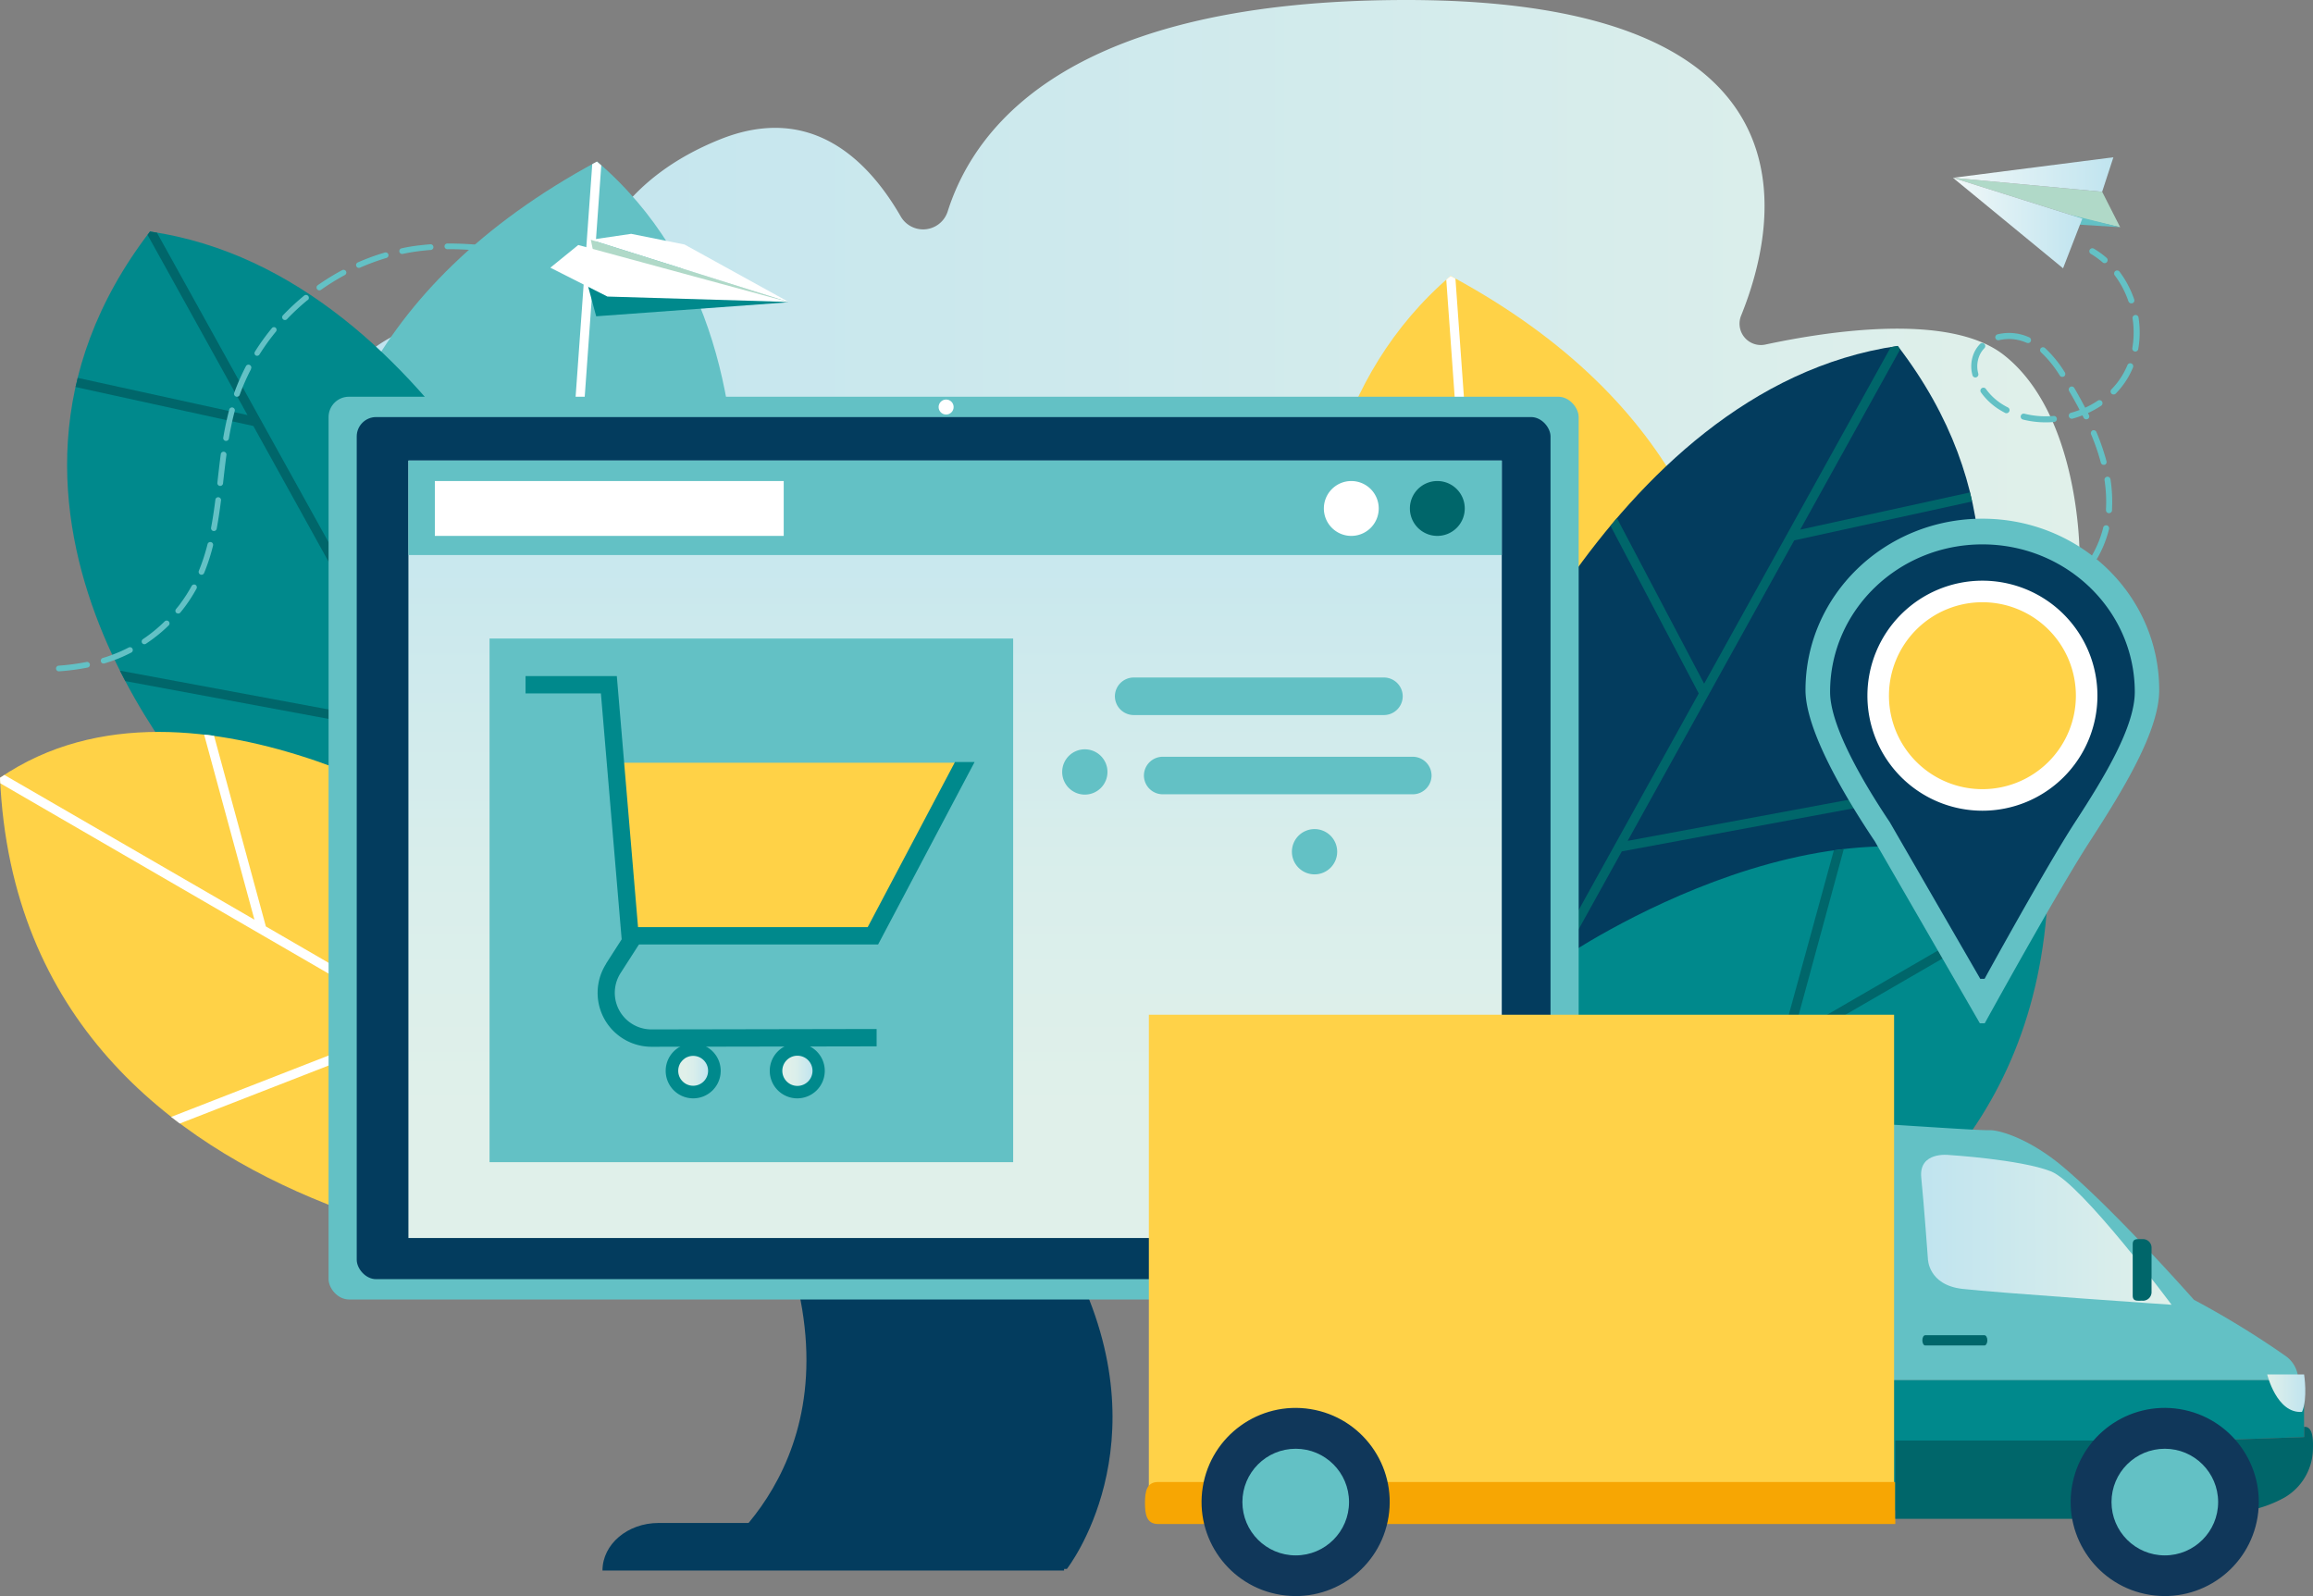 <svg xmlns="http://www.w3.org/2000/svg" xmlns:xlink="http://www.w3.org/1999/xlink" viewBox="0 0 612.99 423"><rect x="0" y="0" width="612.99" height="423" fill="#808080" stroke="none"/><defs><style>.cls-1{fill:url(#_裼隯澵_胙琅韃炅_4);}.cls-2{fill:#63c1c5;}.cls-3{fill:#fff;}.cls-4{fill:#00898c;}.cls-5{fill:#00666a;}.cls-6{fill:#ffd247;}.cls-7{fill:#033c5e;}.cls-8{fill:url(#_裼隯澵_胙琅韃炅_3);}.cls-9{fill:url(#_裼隯澵_胙琅韃炅_4-2);}.cls-10{fill:url(#_裼隯澵_胙琅韃炅_4-3);}.cls-11{fill:#ffd248;}.cls-12{fill:#f7a603;}.cls-13{fill:#10375a;}.cls-14{fill:url(#_裼隯澵_胙琅韃炅_3-2);}.cls-15{fill:url(#_裼隯澵_胙琅韃炅_3-3);}.cls-16{fill:#b0d9c8;}.cls-17{fill:url(#_裼隯澵_胙琅韃炅_2);}.cls-18{fill:url(#_裼隯澵_胙琅韃炅_2-2);}</style><linearGradient id="_裼隯澵_胙琅韃炅_4" x1="273.77" y1="73.12" x2="739.04" y2="73.12" gradientTransform="matrix(-1, 0, 0, 1, 824.87, 0)" gradientUnits="userSpaceOnUse"><stop offset="0" stop-color="#e0f0ea"/><stop offset="1" stop-color="#c0e4ef"/></linearGradient><linearGradient id="_裼隯澵_胙琅韃炅_3" x1="253.12" y1="111.65" x2="253.12" y2="352.3" gradientUnits="userSpaceOnUse"><stop offset="0" stop-color="#c0e4ef"/><stop offset="0.12" stop-color="#c7e7ee"/><stop offset="0.5" stop-color="#d9eeeb"/><stop offset="0.76" stop-color="#e0f0ea"/></linearGradient><linearGradient id="_裼隯澵_胙琅韃炅_4-2" x1="-312.32" y1="325.92" x2="-245.94" y2="325.92" gradientTransform="matrix(-1, 0, 0, 1, 263.19, 0)" xlink:href="#_裼隯澵_胙琅韃炅_4"/><linearGradient id="_裼隯澵_胙琅韃炅_4-3" x1="600.85" y1="369.22" x2="610.95" y2="369.22" gradientTransform="matrix(1, 0, 0, 1, 0, 0)" xlink:href="#_裼隯澵_胙琅韃炅_4"/><linearGradient id="_裼隯澵_胙琅韃炅_3-2" x1="340.07" y1="283.78" x2="347.98" y2="283.78" gradientTransform="matrix(-1, 0, 0, 1, 555.31, 0)" xlink:href="#_裼隯澵_胙琅韃炅_3"/><linearGradient id="_裼隯澵_胙琅韃炅_3-3" x1="367.65" y1="283.78" x2="375.57" y2="283.78" gradientTransform="matrix(-1, 0, 0, 1, 555.31, 0)" xlink:href="#_裼隯澵_胙琅韃炅_3"/><linearGradient id="_裼隯澵_胙琅韃炅_2" x1="517.58" y1="46.25" x2="560.09" y2="46.25" gradientUnits="userSpaceOnUse"><stop offset="0" stop-color="#f1f8f8"/><stop offset="1" stop-color="#c0e4ef"/></linearGradient><linearGradient id="_裼隯澵_胙琅韃炅_2-2" x1="517.58" y1="59.11" x2="551.86" y2="59.11" xlink:href="#_裼隯澵_胙琅韃炅_2"/></defs><g id="レイヤー_2" data-name="レイヤー 2"><g id="_饑1" data-name="ﾑ饑1"><path class="cls-1" d="M551.1,146.23H96.78s-24.64-31.16,0-52.14c13.59-11.57,29.65-10.37,41.31-7,7.6,2.21,15.18-2.91,16.85-10.65C157.7,63.65,166.21,46.89,190.67,37c24.06-9.75,39.28,5.14,48.08,20.43a6.84,6.84,0,0,0,12.36-1.26C258.74,32,285.31,0,372.65,0c111.07,0,98.73,59.05,88.8,83.59a5.66,5.66,0,0,0,6.42,7.72c17.13-3.67,48.93-8.41,63.2,2.78C551.1,109.82,551.1,146.23,551.1,146.23Z"/><path class="cls-2" d="M185,202.57S220.64,96.25,158.24,42.8C33.77,109.83,100,232.07,100,232.07Z"/><path class="cls-3" d="M158.24,42.8l-1.28.7-9.43,131.81L89.42,116.87c-.31.86-.6,1.73-.89,2.59l58.76,59.1-2.72,38,2.53-.88,5.43-75.82h0L194,116.27c-.09-.89-.2-1.77-.31-2.66l-41,23.33,6.66-93.11c-.39-.34-.76-.69-1.16-1Z"/><path class="cls-4" d="M156.1,177.7S117.63,72.69,39.75,61.35c-57.62,75.07,16.34,152.07,16.34,152.07l89.64,39.1Z"/><path class="cls-5" d="M114.16,107,91.05,150.87,41.59,61.66c-.61-.11-1.22-.22-1.84-.31l-.65.89L65.59,110l-45-9.86c-.1.43-.19.85-.29,1.27L20,102.56l47.14,10.33,44.14,79.63L31.78,177.73c.48.94.95,1.86,1.43,2.77l79.66,14.81,31.35,56.55,1.51.66.34-2.41L92.48,153.45,115.87,109C115.31,108.34,114.74,107.67,114.16,107Z"/><path class="cls-6" d="M128.73,223.68S51.8,170.81,0,206.12C5.59,334,168.67,336,168.67,336Z"/><path class="cls-3" d="M0,206.13c0,.49.05,1,.08,1.46L109.47,271,45.35,296c.76.6,1.52,1.18,2.29,1.75l64.55-25.15,42.73,24.75-1.28-3.59L70.46,245.52,56.73,195c-.88-.13-1.76-.24-2.64-.34l13.34,49.07L1.16,205.37c-.39.25-.78.49-1.16.75Z"/><path class="cls-6" d="M357.73,232.89S322,126.57,384.44,73.12c124.47,67,58.21,189.27,58.21,189.27Z"/><path class="cls-3" d="M384.44,73.12l1.28.7,9.43,131.81,58.11-58.44c.31.86.6,1.73.89,2.59l-58.76,59.1,2.72,38-2.53-.88-5.43-75.82h0l-41.51-23.63c.1-.89.2-1.77.31-2.66l41,23.33-6.66-93.11c.39-.34.76-.69,1.16-1Z"/><path class="cls-7" d="M386.58,208S425.05,103,502.93,91.67c57.62,75.07-16.34,152.07-16.34,152.07L397,282.84Z"/><path class="cls-5" d="M428.52,137.31l23.11,43.88L501.09,92c.61-.11,1.22-.22,1.84-.31l.65.89-26.49,47.78,45-9.86c.1.43.19.85.29,1.27l.25,1.13L475.5,143.21l-44.14,79.63,79.54-14.79c-.47.94-.95,1.86-1.43,2.77l-79.66,14.81-31.35,56.55-1.51.66-.34-2.41,53.59-96.66-23.39-44.43C427.37,138.66,427.94,138,428.52,137.31Z"/><path class="cls-4" d="M414,254s76.93-52.87,128.73-17.56C537.09,364.34,374,366.27,374,366.27Z"/><path class="cls-5" d="M542.68,236.45c0,.49,0,1-.08,1.46L433.21,301.29l64.12,25c-.76.6-1.52,1.18-2.29,1.75l-64.55-25.15-42.73,24.75L389,324l83.18-48.19L486,225.36c.88-.13,1.76-.24,2.64-.34l-13.34,49.07,66.27-38.4c.39.25.78.49,1.16.75Z"/><path class="cls-7" d="M210.43,337.1c14.89,54.74-25.52,78.69-25.52,78.69h97.83s25.75-32.68,2.12-79.91S195.54,282.37,210.43,337.1Z"/><path class="cls-7" d="M174.52,403.61H282v12.6H159.67C159.67,409.25,166.32,403.61,174.52,403.61Z"/><rect class="cls-2" x="87.08" y="105.14" width="331.3" height="239.24" rx="5.39"/><rect class="cls-7" x="94.54" y="110.53" width="316.38" height="228.47" rx="5.14"/><circle class="cls-3" cx="250.74" cy="107.87" r="1.99"/><rect class="cls-8" x="108.24" y="122.06" width="289.76" height="206.03"/><rect class="cls-2" x="108.24" y="122.06" width="289.76" height="25.03"/><path class="cls-5" d="M373.65,134.75a7.27,7.27,0,1,0,7.27-7.27A7.27,7.27,0,0,0,373.65,134.75Z"/><path class="cls-3" d="M350.85,134.75a7.27,7.27,0,1,0,7.27-7.27A7.27,7.27,0,0,0,350.85,134.75Z"/><rect class="cls-3" x="115.24" y="127.48" width="92.46" height="14.54"/><rect class="cls-2" x="129.74" y="169.22" width="138.77" height="138.77"/><path class="cls-2" d="M497.83,297.83c8,.46,27,1.79,29.44,1.69s10.54,2.14,19.61,9.82c14,11.83,34.55,35.12,34.55,35.12a236.91,236.91,0,0,1,24.32,14.91,7.81,7.81,0,0,1,3.32,6.39H498.38S497.94,304.85,497.83,297.83Z"/><path class="cls-9" d="M575.51,345.78s-46.33-3.16-55.45-4.21-9.13-8-9.13-8-1.05-14.46-1.76-21.48,7.35-6,7.35-6,18.92,1.17,27,4.33S575.51,345.78,575.51,345.78Z"/><path class="cls-4" d="M498.38,365.76l1,34.5h35.65l10.55-.07,0,.07h4.8c1.05-7.4,4.83-20.87,17.86-23.47,16.89-3.38,22.63,4.73,22.63,4.73l19.75-.68V365.76Z"/><path class="cls-5" d="M605.35,396.92a32.37,32.37,0,0,1-10.08,3.52,23.71,23.71,0,0,0-4.39-18.92l19.75-.68v-2.7c2.19-.19,2.49,2.87,2.33,6.31A15.15,15.15,0,0,1,605.35,396.92Z"/><path class="cls-10" d="M600.85,364.24s2.51,10.44,9.23,9.93c1.56-3.55.55-9.93.55-9.93Z"/><path class="cls-5" d="M565.21,343.32c0,1.6,1.12,1.38,2.5,1.38h0a2.28,2.28,0,0,0,2.49-2.39V330.78a2.28,2.28,0,0,0-2.49-2.39h0c-1.38,0-2.5-.22-2.5,1.38Z"/><path class="cls-5" d="M509.46,355.21c0,.75.34,1.36.77,1.36h15.68c.43,0,.78-.61.78-1.36h0c0-.75-.35-1.36-.78-1.36H510.23c-.43,0-.77.61-.77,1.36Z"/><rect class="cls-11" x="304.47" y="268.92" width="197.5" height="125.27"/><path class="cls-12" d="M502.29,392.75H306.94c-3.06,0-3.5,2.51-3.5,5.57s.44,5.57,3.5,5.57H502.29Z"/><rect class="cls-5" x="502.29" y="381.76" width="90.26" height="20.75"/><circle class="cls-13" cx="573.72" cy="398.07" r="24.93" transform="translate(89.37 901.08) rotate(-80.84)"/><circle class="cls-2" cx="573.72" cy="398.07" r="14.13"/><circle class="cls-13" cx="343.39" cy="398.07" r="24.93" transform="translate(-104.29 673.69) rotate(-80.84)"/><circle class="cls-2" cx="343.39" cy="398.07" r="14.13"/><path class="cls-4" d="M160.63,255.36,166,247l3.86,2.48-5.39,8.39a9.7,9.7,0,0,0,8.16,14.94h0l59.69-.11v4.6l-59.68.11h0a14.29,14.29,0,0,1-12-22Z"/><polygon class="cls-6" points="256.38 202.14 162.89 202.14 166.72 248 231.19 248.76 256.38 202.14"/><polygon class="cls-4" points="163.47 179.17 169.09 245.7 229.96 245.7 253.09 201.94 258.29 201.94 232.72 250.29 164.87 250.29 159.25 183.76 139.28 183.76 139.28 179.17 163.47 179.17"/><path class="cls-4" d="M204,283.78a7.29,7.29,0,1,0,7.29-7.28A7.29,7.29,0,0,0,204,283.78Z"/><path class="cls-14" d="M207.33,283.78a4,4,0,1,0,4-4A4,4,0,0,0,207.33,283.78Z"/><path class="cls-4" d="M176.42,283.78a7.29,7.29,0,1,0,7.28-7.28A7.29,7.29,0,0,0,176.42,283.78Z"/><circle class="cls-15" cx="183.7" cy="283.78" r="3.96"/><path class="cls-2" d="M293.5,204.58a6,6,0,1,1-6-6A6,6,0,0,1,293.5,204.58Z"/><path class="cls-2" d="M354.38,225.72a6,6,0,1,1-6-6A6,6,0,0,1,354.38,225.72Z"/><path class="cls-2" d="M300.47,189.5H366.8a5,5,0,0,0,4.95-4.95h0a5,5,0,0,0-4.95-5H300.47a5,5,0,0,0-5,5h0A5,5,0,0,0,300.47,189.5Z"/><path class="cls-2" d="M308.11,210.5h66.33a5,5,0,0,0,4.95-4.95h0a5,5,0,0,0-4.95-5H308.11a5,5,0,0,0-4.95,5h0A5,5,0,0,0,308.11,210.5Z"/><polygon class="cls-16" points="557.11 50.82 561.88 60.21 551.86 57.92 517.58 47.12 557.11 50.82"/><polygon class="cls-2" points="561.88 60.21 544.86 59.15 549.03 57.03 561.88 60.21"/><polygon class="cls-17" points="557.11 50.82 560.09 41.68 517.58 47.12 557.11 50.82"/><polygon class="cls-18" points="517.58 47.12 551.86 57.92 546.75 71.1 517.58 47.12"/><path class="cls-2" d="M558.13,69.65a.88.88,0,0,0,.24-.19.81.81,0,0,0-.08-1.13,23.4,23.4,0,0,0-3.37-2.43.81.81,0,0,0-1.1.29.8.8,0,0,0,.29,1.09,21.42,21.42,0,0,1,3.13,2.26A.81.81,0,0,0,558.13,69.65Z"/><path class="cls-2" d="M545.67,157.16a.79.79,0,0,1,.28-1.09,22.5,22.5,0,0,0,5.87-5.1.82.82,0,0,1,1.13-.1.81.81,0,0,1,.11,1.13,24.29,24.29,0,0,1-6.3,5.45l0,0A.8.8,0,0,1,545.67,157.16Zm9.12-9a.8.8,0,0,1-.3-1.09,28.42,28.42,0,0,0,2.91-7.29.8.8,0,0,1,1.55.39,30.09,30.09,0,0,1-3.07,7.69.73.73,0,0,1-.33.32A.79.79,0,0,1,554.79,148.18ZM558.87,136a.8.8,0,0,1-.74-.86l0-.36a37.06,37.06,0,0,0-.39-7.53.8.8,0,0,1,.67-.91.81.81,0,0,1,.91.67,38.83,38.83,0,0,1,.41,7.86l0,.38a.79.79,0,0,1-.44.66A.76.76,0,0,1,558.87,136Zm-1.11-12.84a.79.79,0,0,1-1-.57,57.72,57.72,0,0,0-2.6-7.53.81.81,0,0,1,.43-1,.8.8,0,0,1,1,.43,60.42,60.42,0,0,1,2.67,7.74.79.79,0,0,1-.41.92A.44.44,0,0,1,557.76,123.17Zm-4.5-12.11a.8.8,0,0,1-1.07-.37l-.3-.6a26.19,26.19,0,0,1-2.59.86.8.8,0,0,1-1-.55.79.79,0,0,1,.56-1c.77-.21,1.53-.47,2.28-.75-.83-1.6-1.75-3.25-2.78-5a.81.81,0,0,1,.29-1.1.8.8,0,0,1,1.09.29c1.08,1.85,2,3.56,2.88,5.21a23.58,23.58,0,0,0,3.34-1.86.8.8,0,0,1,1.11.22.82.82,0,0,1-.22,1.12,26.52,26.52,0,0,1-3.5,1.95c.09.18.18.35.26.53a.78.78,0,0,1-.35,1.06Zm6.32-6.74a.8.8,0,0,1,0-1.13,20.45,20.45,0,0,0,2.92-3.8,21.29,21.29,0,0,0,1.33-2.66.8.8,0,0,1,1.48.6,22.06,22.06,0,0,1-1.43,2.88,22.84,22.84,0,0,1-3.15,4.1,1.07,1.07,0,0,1-.22.15A.8.8,0,0,1,559.58,104.32Zm-15.2,7.52a24.88,24.88,0,0,1-8.29-.65.8.8,0,0,1,.39-1.55,23.31,23.31,0,0,0,7.76.6.81.81,0,0,1,.87.73.8.8,0,0,1-.44.79A.82.82,0,0,1,544.38,111.84Zm21.38-18.68a.79.79,0,0,1-.65-.92,24.56,24.56,0,0,0,.07-7.8.8.8,0,1,1,1.58-.24,25.71,25.71,0,0,1-.08,8.31.8.8,0,0,1-.42.58A.85.85,0,0,1,565.76,93.16Zm-34.37,16.27c-.65-.34-1.28-.7-1.88-1.09A17.11,17.11,0,0,1,525,104a.79.79,0,0,1,.18-1.11.8.8,0,0,1,1.12.18,15.4,15.4,0,0,0,4.1,3.91,17.54,17.54,0,0,0,1.74,1,.79.79,0,0,1,.34,1.08.88.88,0,0,1-.34.35A.82.82,0,0,1,531.39,109.43Zm14.48-9.92a30.09,30.09,0,0,0-4.94-6.11.79.79,0,0,1-.06-1.13.8.8,0,0,1,1.13,0,31.07,31.07,0,0,1,5.22,6.42.81.81,0,0,1-.24,1.11l-.07,0A.81.81,0,0,1,545.87,99.51Zm19.21-19.14a.81.81,0,0,1-1-.5,24.85,24.85,0,0,0-3.64-6.9.81.81,0,0,1,.16-1.12.79.79,0,0,1,1.12.16,25.64,25.64,0,0,1,2.4,3.85,26.86,26.86,0,0,1,1.48,3.49.81.81,0,0,1-.39,1ZM523.74,100a.79.79,0,0,1-1-.58,8.89,8.89,0,0,1,.65-6.39,8.39,8.39,0,0,1,1.37-1.88.8.8,0,0,1,1.15,1.12,6.49,6.49,0,0,0-1.1,1.51,7.23,7.23,0,0,0-.52,5.25.81.81,0,0,1-.41.91A.58.58,0,0,1,523.74,100Zm13.38-9.14a11.41,11.41,0,0,0-7.37-.7.8.8,0,0,1-.39-1.55,12.9,12.9,0,0,1,8.43.79.81.81,0,0,1,.4,1.07.83.83,0,0,1-.37.37A.82.82,0,0,1,537.12,90.83Z"/><path class="cls-2" d="M542.2,159.43a.8.8,0,0,0-.58-1.49,17.29,17.29,0,0,1-3.77.64.8.8,0,0,0,.09,1.59,18.11,18.11,0,0,0,4.12-.69Z"/><polygon class="cls-3" points="209.14 80.09 181.42 64.8 167.27 61.97 156.58 63.54 209.14 80.09"/><polyline class="cls-16" points="209.14 80.09 157.24 66.75 156.58 63.54"/><polygon class="cls-4" points="155.76 75.66 155.82 75.77 158 83.82 209.01 80.1 155.76 75.66"/><polygon class="cls-3" points="145.85 70.94 153.25 64.93 208.8 80.01 160.98 78.59 145.85 70.94"/><path class="cls-2" d="M29.1,173.76a37.9,37.9,0,0,0,5-2.16.75.75,0,0,1,.69,1.34,40.27,40.27,0,0,1-5.19,2.25c-.63.22-1.28.43-1.92.62a.72.72,0,0,1-.67-.11.79.79,0,0,1-.27-.39.76.76,0,0,1,.51-.94C27.87,174.18,28.49,174,29.1,173.76Z"/><path class="cls-2" d="M130.68,65.32c2.35.3,4.8.69,7.49,1.18A.76.76,0,0,1,137.9,68c-2.66-.5-5.09-.88-7.41-1.18a.64.64,0,0,1-.35-.14.75.75,0,0,1,.54-1.35Z"/><path class="cls-2" d="M118.11,65.89a.72.72,0,0,1-.31-.6.76.76,0,0,1,.75-.76c2.42,0,5,.08,7.6.3a.76.76,0,0,1-.13,1.51c-2.58-.22-5.09-.32-7.46-.3A.7.7,0,0,1,118.11,65.89Z"/><path class="cls-2" d="M43.65,164.67a.75.75,0,1,1,1.05,1.08,40.72,40.72,0,0,1-6,4.84.75.75,0,0,1-.86,0,.66.66,0,0,1-.18-.19.75.75,0,0,1,.2-1A40.24,40.24,0,0,0,43.65,164.67Z"/><path class="cls-2" d="M46.76,162.47a.75.75,0,0,1-.1-1.06c.42-.53.84-1,1.24-1.6a38.54,38.54,0,0,0,2.89-4.53.77.77,0,0,1,1-.3.77.77,0,0,1,.3,1,41.58,41.58,0,0,1-3,4.7c-.42.56-.84,1.11-1.29,1.65a.75.75,0,0,1-1,.13Z"/><path class="cls-2" d="M53.11,152.26l-.16-.09a.76.76,0,0,1-.25-.9A52.07,52.07,0,0,0,55,144.22a.75.75,0,0,1,.92-.55.74.74,0,0,1,.54.91,50.82,50.82,0,0,1-2.36,7.27A.75.75,0,0,1,53.11,152.26Z"/><path class="cls-2" d="M73.1,87.92q-.94,1.15-1.83,2.34c-.88,1.2-1.73,2.45-2.52,3.7a.75.75,0,0,1-1,.23l0,0a.74.74,0,0,1-.18-1c.8-1.29,1.67-2.56,2.58-3.79.61-.82,1.23-1.62,1.88-2.41a.71.71,0,0,1,1.06-.1A.75.75,0,0,1,73.1,87.92Z"/><path class="cls-2" d="M66.53,97.83a55.94,55.94,0,0,0-3,6.8.75.75,0,0,1-1,.46.78.78,0,0,1-.2-.11.76.76,0,0,1-.26-.86,56.81,56.81,0,0,1,3.07-7,.76.76,0,1,1,1.34.7Z"/><path class="cls-2" d="M81.52,79.51a62.41,62.41,0,0,0-5.46,5.07.75.75,0,0,1-1,.08L75,84.6a.75.75,0,0,1,0-1.06,63.83,63.83,0,0,1,5.59-5.19.75.75,0,1,1,1,1.16Z"/><path class="cls-2" d="M95.42,70.93a.75.75,0,0,1-.75-.08.78.78,0,0,1-.24-.3.76.76,0,0,1,.38-1A59.34,59.34,0,0,1,102,66.92a.75.75,0,1,1,.42,1.44A60.38,60.38,0,0,0,95.42,70.93Z"/><path class="cls-2" d="M58.27,128.78a.82.82,0,0,1-.36-.14.75.75,0,0,1-.3-.7l.1-.94c.25-2.19.5-4.38.79-6.56a.76.76,0,1,1,1.5.2c-.29,2.17-.54,4.35-.79,6.53l-.1.94A.76.76,0,0,1,58.27,128.78Z"/><path class="cls-2" d="M85.08,76.8a.75.75,0,0,1-.89,0,.52.52,0,0,1-.16-.17.75.75,0,0,1,.18-1.05,64.72,64.72,0,0,1,6.49-4,.77.77,0,0,1,1,.31.75.75,0,0,1-.31,1A62.65,62.65,0,0,0,85.08,76.8Z"/><path class="cls-2" d="M57.92,131.78a.75.75,0,0,1,.65.84c-.37,2.94-.73,5.32-1.14,7.5a.75.75,0,0,1-.88.6.79.79,0,0,1-.31-.13.77.77,0,0,1-.3-.75c.41-2.15.77-4.5,1.14-7.41A.74.74,0,0,1,57.92,131.78Z"/><path class="cls-2" d="M22.93,175.43a.76.76,0,0,1,.88.6.74.74,0,0,1-.59.88,59.25,59.25,0,0,1-7.57,1,.75.75,0,1,1-.1-1.5A60.15,60.15,0,0,0,22.93,175.43Z"/><path class="cls-2" d="M61.68,108a.75.75,0,0,1,.53.92c-.59,2.22-1.1,4.61-1.55,7.3a.76.76,0,0,1-.87.62.81.81,0,0,1-.33-.14.74.74,0,0,1-.29-.73c.46-2.74,1-5.17,1.59-7.44A.75.75,0,0,1,61.68,108Z"/><path class="cls-2" d="M111.33,65c.89-.1,1.77-.19,2.65-.26a.76.76,0,1,1,.11,1.51c-.86.06-1.72.15-2.58.25-1.59.19-3.2.45-4.78.79a.77.77,0,0,1-.6-.13.76.76,0,0,1,.29-1.35C108,65.45,109.7,65.18,111.33,65Z"/><path class="cls-2" d="M525.38,137.46c-25.89,0-46.89,20.33-46.89,45.42,0,10.82,10.81,28.81,18.35,40.05l27.86,48.25H526s19-34.54,27.87-48.24,18.36-29.23,18.36-40.05C572.26,157.8,551.28,137.46,525.38,137.46Zm0,74.52a28.73,28.73,0,1,1,28.72-28.72A28.72,28.72,0,0,1,525.38,212Z"/><path class="cls-7" d="M525.38,144.27c-22.29,0-40.37,17.5-40.37,39.1,0,9.32,9.31,24.81,15.8,34.49l24,41.54h1.14s16.32-29.74,24-41.54,15.8-25.17,15.81-34.48C565.75,161.78,547.67,144.27,525.38,144.27Zm0,64.16a24.73,24.73,0,1,1,24.73-24.73A24.74,24.74,0,0,1,525.38,208.43Z"/><path class="cls-3" d="M494.9,184.36a30.48,30.48,0,1,0,30.48-30.47A30.48,30.48,0,0,0,494.9,184.36Z"/><path class="cls-6" d="M500.61,184.36a24.77,24.77,0,1,0,24.77-24.76A24.77,24.77,0,0,0,500.61,184.36Z"/></g></g></svg>